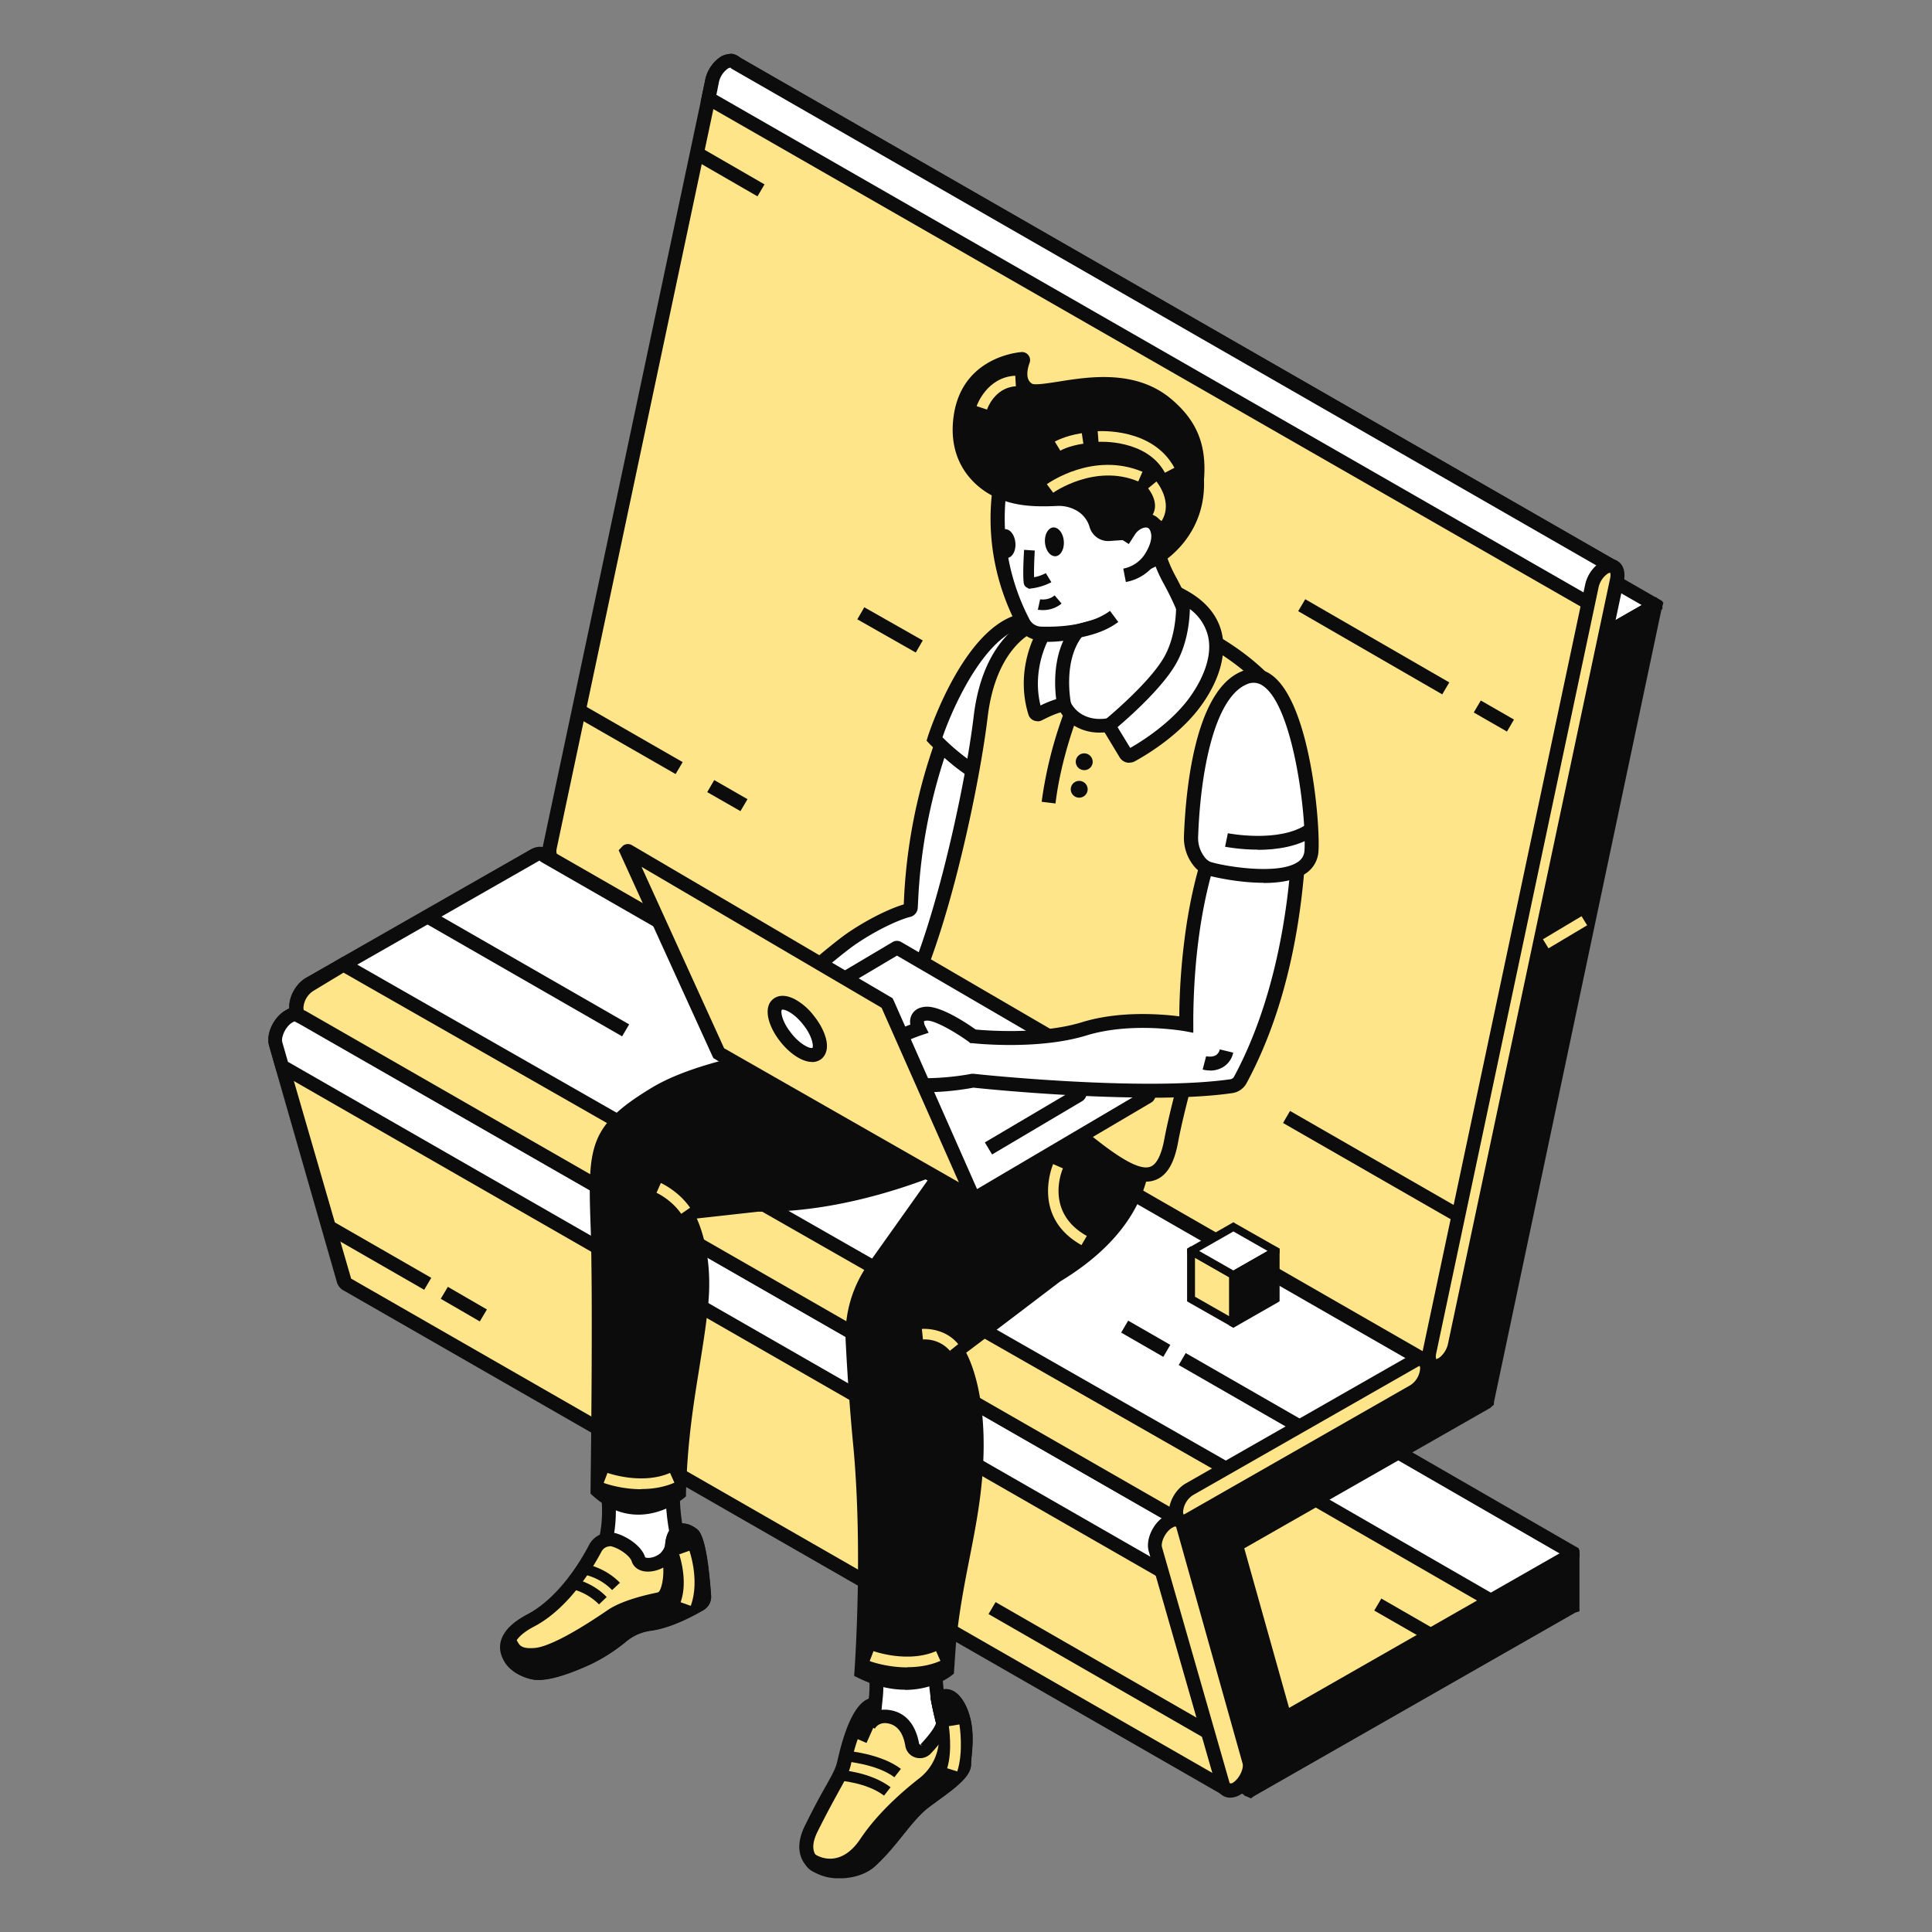 <svg xmlns="http://www.w3.org/2000/svg" width="32" height="32" fill="none"><rect width="100%" height="100%" fill="#808080" stroke="none"/><g clip-path="url(#a)"><path fill="#FFE589" d="m26.041 25.735-9.248-5.333s-.011 0-.011.006l-.306 4.653v.006l4.412 4.055h.008l3.293-1.665 1.846-1.71s.003-.01 0-.012h.006Z"/><path fill="#0C0C0D" d="m20.882 29.26-.069-.054-4.452-4.095v-.06l.312-4.714.117-.066.063.034 9.297 5.361.014.122-.046.045-1.866 1.725-3.373 1.705.003-.003Zm-4.286-4.245 4.32 3.97 3.215-1.625 1.727-1.6-8.97-5.174-.29 4.429h-.002Z"/><path fill="#fff" d="m25.001 26.69 1.04-.963v-.012l-9.248-5.332s-.012 0-.012.006l-.097 1.503 8.32 4.797h-.003Z"/><path fill="#0C0C0D" d="m25.019 26.83-8.455-4.876.109-1.637.117-.065.063.034 9.297 5.36.014.122-.046.046-1.1 1.02v-.003Zm-8.217-5 8.182 4.717.87-.804-8.97-5.174-.082 1.26Z"/><path fill="#fff" d="m12.85 1.652 14.568 8.371-.784.454-14.568-8.372v-.002l.784-.45Z"/><path fill="#0C0C0D" d="m26.625 10.612-.063-.045L11.946 2.17l.005-.139.063-.03.834-.48.063.032 14.624 8.405v.13l-.057.034-.853.49Zm-14.333-8.51 14.342 8.24.558-.32-14.341-8.24-.559.32Z"/><path fill="#FFE589" d="m6.136 21.281 14.565 8.371.003-.003-1.225-4.358v-.003L4.91 16.92h-.003l1.226 4.361h.002Z"/><path fill="#0C0C0D" d="m20.721 29.788-.072-.034L6.08 21.38l-.031-.014-.026-.056-1.246-4.432.123-.097.07.04 14.595 8.388.023.051 1.246 4.43-.115.098h.003ZM6.234 21.205l14.284 8.207-1.137-4.05-14.284-8.204 1.137 4.047Z"/><path fill="#0C0C0D" d="m26.633 10.475-14.57-8.371L9.15 14.139l.335.167h-.003l-4.572 2.611 14.567 8.371 4.575-2.61v-.003.002-.002l2.58-12.2Z"/><path fill="#0C0C0D" d="m19.484 25.42-.057-.03-14.63-8.404-.006-.13.06-.037 4.389-2.507c-.206-.102-.206-.11-.206-.172v-.026l2.929-12.09.1-.047.051.025 14.57 8.371.087.043-.032.096-2.574 12.18v.048l-.057.037-4.63 2.642h.006ZM5.14 16.917l14.341 8.24 4.472-2.554 2.551-12.072L12.137 2.28l-2.854 11.8a408.148 408.148 0 0 1 .194.097l.012-.006.063.045-.063.1.06.081-4.41 2.52Z"/><path fill="#0C0C0D" d="m26.05 26.602-5.343 3.05h-.003l-1.226-4.36v-.004l4.576-2.61 2.58-12.203.784-.454.003.003-2.789 13.189-4.157 2.373v.003l.807 2.865v.003l4.765-2.721h.002v.866Z"/><path fill="#0C0C0D" d="m20.718 29.777-.109-.037-.017-.06-1.248-4.437.071-.048 4.536-2.591 2.565-12.14v-.06l.063-.031.845-.484.128.093-.026.08-2.782 13.165v.037l-.058.054-4.077 2.327.742 2.643 4.695-2.682.115.07v1.012l-.069.022-5.38 3.073.006-.006Zm-1.105-4.432 1.162 4.138 5.157-2.945v-.604l-4.638 2.651-.098-.034-.02-.045-.836-2.974.086-.042 4.103-2.345 2.726-12.891-.519.297-2.57 12.166-.024.048-.034.017-4.492 2.566-.003-.003Z"/><path fill="#FFE589" d="m20.337 29.58-.787-3.406v-.983L5.011 16.857c-.037-.068-.117-.082-.206-.031l-.02.01c-.149.086-.258.312-.218.454l1.12 3.905c.011.043.037.071.069.085l14.524 8.34c.026.014.06-.008.052-.04h.005Z"/><path fill="#0C0C0D" d="M20.3 29.736a.14.14 0 0 1-.074-.02L5.7 21.379a.229.229 0 0 1-.123-.153L4.456 17.32c-.055-.193.074-.47.272-.584l.02-.011a.289.289 0 0 1 .226-.037.235.235 0 0 1 .12.082l14.57 8.351v1.037l.785 3.393a.145.145 0 0 1-.057.153.144.144 0 0 1-.089.028l-.003.003ZM4.905 16.907s-.02.003-.04.014l-.02.012c-.111.065-.189.24-.166.322l1.137 3.923 14.367 8.246-.75-3.254v-.917L4.925 16.938l-.014-.028h-.006v-.003Z"/><path fill="#fff" d="M19.55 25.505v-.317L5.011 16.856c-.057-.025-.117-.082-.206-.03l-.02.01c-.149.086-.258.312-.218.454l.11.376 14.564 8.357.306-.518h.003Z"/><path fill="#0C0C0D" d="M19.284 26.18 4.579 17.74l-.12-.422c-.055-.192.074-.47.272-.583l.02-.011c.129-.074.232-.017.286.014.009.006.017.008.026.014l14.605 8.371v.414l-.381.642h-.003Zm-14.51-8.59L19.2 25.868l.232-.394v-.218l-14.479-8.3-.034-.017c-.04-.023-.043-.023-.058-.014l-.02.011c-.111.065-.188.24-.166.323l.095.331h.003Z"/><path fill="#FFE589" d="m19.375 25.195-.02.011c-.149.085-.257.312-.217.454l1.12 3.905c.028.096.117.121.217.065.149-.085.258-.312.217-.453l-1.099-3.917c-.026-.096-.117-.124-.218-.065Z"/><path fill="#0C0C0D" d="M20.375 29.775a.236.236 0 0 1-.089-.017.243.243 0 0 1-.14-.162l-1.12-3.905c-.054-.192.075-.47.272-.583l.02-.012c.086-.048.175-.059.25-.028a.243.243 0 0 1 .14.162l1.099 3.916c.054.193-.074.47-.272.584a.321.321 0 0 1-.16.045Zm-.908-4.492s-.02.003-.034.012l-.02.011c-.112.065-.19.238-.166.323l1.12 3.905s.022.012.048-.003c.111-.065.189-.238.166-.322l-1.1-3.917s-.008-.009-.014-.009Z"/><path fill="#fff" d="M9.034 14.186c-.037-.05-.106-.06-.186-.014l-3.72 2.124a.478.478 0 0 0-.217.374c0 .056.017.096.043.124 0 0 .029.02.043.026l14.51 8.329 1.55-1.074 2.496-1.554-14.519-8.335Z"/><path fill="#0C0C0D" d="m19.513 25.284-.063-.036-14.502-8.326a.222.222 0 0 1-.077-.048.27.27 0 0 1-.08-.207c0-.181.12-.382.278-.473l3.719-2.124c.12-.068.24-.057.318.023l14.667 8.422-2.66 1.654-1.603 1.11.003.005ZM9.034 14.186l-.091.068s-.015.003-.038.017l-3.719 2.124a.361.361 0 0 0-.16.275c0 .028.006.04.008.042l.023.009 14.448 8.291 1.488-1.03 2.34-1.456-14.379-8.255-.014-.017.091-.068h.003Z"/><path fill="#FFE589" d="M4.908 16.687c0 .057.017.097.043.125 0 0 .029.02.043.025l14.51 8.33.284-.196.507-.652-14.608-8.342-.561.337a.477.477 0 0 0-.218.373Z"/><path fill="#0C0C0D" d="m19.513 25.302-.063-.037-14.502-8.323a.221.221 0 0 1-.077-.048.27.27 0 0 1-.08-.206c0-.182.12-.383.278-.473l.615-.371 14.785 8.442-.612.778-.344.238ZM5.69 16.11l-.501.303a.361.361 0 0 0-.163.277c0 .029.006.04.008.043l.023.008 14.448 8.292.209-.144.415-.535L5.69 16.11Z"/><path fill="#FFE589" d="M19.479 25.04c0-.138.097-.305.217-.373l3.72-2.124c.12-.068.217-.014.217.125a.473.473 0 0 1-.218.373l-3.719 2.124c-.12.068-.218.015-.218-.124Z"/><path fill="#0C0C0D" d="M19.599 25.31a.23.23 0 0 1-.115-.028c-.077-.046-.123-.13-.123-.238 0-.181.12-.383.278-.473l3.72-2.124c.094-.054.191-.06.268-.014.078.045.123.13.123.238 0 .18-.12.382-.277.473l-3.72 2.124a.333.333 0 0 1-.154.045v-.003Zm3.914-2.685s-.015.003-.037.017l-3.72 2.124a.36.36 0 0 0-.16.275c0 .028.006.04.009.043 0 0 .014-.003.037-.017l3.72-2.125a.36.36 0 0 0 .16-.274c0-.028-.006-.04-.01-.043Z"/><path fill="#FFE589" d="M12.192 1.046c-.017-.025-.077-.042-.077-.042s-.069.006-.11.028a.483.483 0 0 0-.208.3L9.106 14.028c-.023.113.008.192.074.215l14.536 8.354c.014.009.034 0 .04-.017l2.935-13.185s0-.023-.012-.028l-14.487-8.32Z"/><path fill="#0C0C0D" d="M23.73 22.716a.13.13 0 0 1-.071-.02l-14.53-8.348c-.118-.048-.17-.181-.135-.343L11.685 1.31a.61.61 0 0 1 .264-.377.393.393 0 0 1 .157-.042h.023l.023.005a.335.335 0 0 1 .112.06l14.473 8.311c.054.032.08.094.066.153l-2.935 13.186a.147.147 0 0 1-.08.099.13.13 0 0 1-.058.011ZM12.1 1.12c-.014.003-.028.006-.034.011a.376.376 0 0 0-.155.227l-2.69 12.695c-.012.057 0 .085.002.088l14.444 8.298 2.895-13.007-14.45-8.298-.009-.011h-.005l.002-.003Z"/><path fill="#fff" d="m26.68 9.367-14.488-8.32c-.017-.026-.077-.043-.077-.043s-.069.006-.11.028a.483.483 0 0 0-.208.3l-.06.295 14.573 8.36.304-.252.077-.343s0-.023-.012-.028v.003Z"/><path fill="#0C0C0D" d="M26.321 10.127 11.605 1.686l.077-.374a.602.602 0 0 1 .264-.377.393.393 0 0 1 .157-.042h.023l.023.005a.333.333 0 0 1 .112.06l14.473 8.311c.054.032.08.094.066.153l-.086.38-.398.325h.005ZM11.865 1.57l14.43 8.28.212-.175.055-.24-14.45-8.3-.012-.015a.144.144 0 0 0-.037.011.376.376 0 0 0-.155.227l-.042.212Z"/><path fill="#FFE589" d="M23.842 22.618c.111-.037.223-.178.255-.322L26.784 9.6c.037-.181-.066-.278-.209-.195a.483.483 0 0 0-.209.3L23.676 22.4c-.035.159.043.255.166.216v.002Z"/><path fill="#0C0C0D" d="M23.788 22.74a.216.216 0 0 1-.15-.057c-.074-.065-.103-.179-.074-.306L26.256 9.68a.6.6 0 0 1 .263-.376c.103-.06.209-.06.286-.003.086.062.12.181.092.32l-2.689 12.695c-.04.184-.177.357-.329.408a.26.26 0 0 1-.089.017l-.002-.003ZM26.67 9.485s-.015.003-.038.014a.376.376 0 0 0-.154.227l-2.691 12.695c-.012.057 0 .085.002.09l.015-.005c.063-.023.151-.125.177-.238l2.689-12.695c.011-.054 0-.082 0-.088Z"/><path fill="#0C0C0D" d="m21.367 18.401-.116.199 2.882 1.655.116-.198-2.881-1.656ZM11.83 12.92l-.116.2.55.315.117-.198-.55-.316ZM9.68 11.688l-.117.199 1.627.934.117-.198-1.627-.935ZM24.527 11.602l-.117.199.55.316.116-.199-.55-.316ZM21.619 9.925l-.117.198 2.386 1.378.117-.198-2.386-1.378ZM16.49 26.536l-.117.198 3.562 2.048.117-.198-3.562-2.048ZM7.418 21.314l-.118.198.647.375.118-.198-.647-.375ZM5.482 20.21l-.117.198 1.661.955.117-.198-1.661-.955ZM7.145 15.085l-.116.198 3.275 1.882.117-.198-3.276-1.882ZM19.639 22.411l-.116.198 1.975 1.135.117-.198-1.976-1.135ZM18.686 21.874l-.116.198.698.402.116-.199-.698-.401ZM14.315 10.059l-.115.199.968.55.116-.2-.969-.55ZM22.879 26.477l-.117.199.874.502.117-.198-.874-.503ZM11.627 2.456l-.117.198 1.036.598.117-.198-1.036-.598Z"/><path fill="#FFE589" d="m26.196 15.175-.64.382.092.15.64-.381-.092-.15Z"/><path fill="#fff" d="M10.076 24.826s.057.515-.12.903c-.178.388.046.77.695.595l.705-.396s-.206-.516-.215-1.122c-.009-.606-.475-.495-.475-.495l-.59.518v-.003Z"/><path fill="#0C0C0D" d="M10.354 26.48c-.255 0-.393-.105-.459-.182-.134-.156-.151-.385-.043-.617.164-.357.112-.838.112-.844l-.006-.06.656-.575.029-.005s.229-.051.41.085c.134.105.205.28.208.52.009.581.203 1.077.206 1.083l.037.093-.818.456a1.283 1.283 0 0 1-.33.048l-.002-.003Zm-.158-1.61c.009.154.02.567-.135.904-.068.15-.065.29.009.377.092.105.286.13.538.065l.607-.34a3.712 3.712 0 0 1-.189-1.067c0-.117-.023-.27-.12-.343a.28.28 0 0 0-.189-.048l-.521.456v-.003Z"/><path fill="#fff" d="M14.51 27.72s.052.475-.11.835c-.164.36.065.81.67.648l.623-.464s-.189-.476-.197-1.037c-.009-.56-.438-.458-.438-.458l-.547.478v-.003Z"/><path fill="#0C0C0D" d="M14.832 29.347a.592.592 0 0 1-.467-.192.607.607 0 0 1-.072-.649c.15-.326.103-.77.1-.776l-.005-.06.613-.535.028-.005s.215-.048.384.082c.126.099.192.26.197.487.009.532.187.991.19.997l.03.082-.732.535a1.004 1.004 0 0 1-.266.037v-.003Zm-.204-1.583c.009.145.015.527-.126.836-.066.144-.051.303.037.404.095.111.264.142.476.091l.538-.4a3.422 3.422 0 0 1-.175-.993c0-.105-.02-.244-.105-.309a.238.238 0 0 0-.167-.042l-.475.416-.003-.003Z"/><path fill="#FFE589" d="M10.173 25.511a.273.273 0 0 0-.315.139c-.134.26-.515.906-1.07 1.195-.705.368-.298.787.04.858.208.045.595-.1.896-.235.209-.094.398-.224.575-.368a.925.925 0 0 1 .464-.201c.32-.043.684-.244.833-.332a.131.131 0 0 0 .066-.124c-.017-.241-.077-.938-.195-1.026-.143-.107-.309-.107-.335.185-.025.291-.498.419-.558.226-.037-.122-.226-.269-.404-.32l.003.003Z"/><path fill="#0C0C0D" d="M8.91 27.824a.428.428 0 0 1-.108-.012c-.23-.05-.481-.229-.516-.473-.022-.155.038-.385.447-.6.524-.275.89-.892 1.022-1.147a.388.388 0 0 1 .45-.195c.194.056.43.22.48.396.01.009.064.02.144-.005.08-.029.18-.097.189-.199.014-.175.077-.288.186-.334.1-.042.217-.02.335.068.046.034.172.128.24 1.11a.253.253 0 0 1-.12.232c-.186.11-.547.3-.876.346a.796.796 0 0 0-.406.175 2.912 2.912 0 0 1-.602.386c-.375.17-.661.255-.859.255l-.005-.003Zm1.192-2.212a.162.162 0 0 0-.14.088c-.144.272-.539.94-1.12 1.243-.226.119-.34.25-.324.365.018.133.19.25.335.28.138.029.438-.053.825-.226.177-.08.352-.192.55-.354.149-.122.329-.198.52-.224.301-.042.654-.235.79-.317.01-.005.01-.014.01-.02-.043-.611-.118-.9-.155-.948-.049-.037-.086-.043-.097-.037-.012.006-.038.04-.05.144-.02.235-.251.4-.466.422-.157.017-.28-.048-.318-.17-.022-.073-.171-.198-.326-.243 0 0-.026-.006-.04-.006l.006.003Z"/><path fill="#0C0C0D" d="M11.132 25.602a.29.29 0 0 1-.057.147c.077.374-.012.71-.146.742-.135.028-.564.116-.8.277-.237.162-.918.615-1.259.646-.338.028-.375-.122-.424-.204-.111.258.138.442.378.493.21.045.596-.1.897-.235.209-.094.397-.224.575-.368a.925.925 0 0 1 .464-.201c.32-.043.684-.244.833-.332a.131.131 0 0 0 .066-.124c-.017-.241-.078-.938-.195-1.026-.143-.107-.31-.107-.335.185h.003Z"/><path fill="#0C0C0D" d="M8.91 27.825a.432.432 0 0 1-.108-.012c-.16-.034-.364-.133-.453-.303a.4.4 0 0 1-.008-.348l.088-.207.118.193s.011.022.02.034c.037.068.069.133.295.113.123-.011.44-.105 1.202-.626.244-.167.662-.258.82-.291l.02-.006c.045-.026.125-.275.056-.606l-.011-.048.029-.04a.191.191 0 0 0 .037-.09c.014-.176.077-.29.186-.335.1-.042.217-.02.335.068.046.034.169.128.24 1.107a.253.253 0 0 1-.12.233c-.149.087-.532.3-.876.345a.795.795 0 0 0-.406.176 2.835 2.835 0 0 1-.602.385c-.375.17-.661.255-.859.255l-.003.003Zm-.237-.303a.583.583 0 0 0 .177.07c.066.015.275.02.825-.226.177-.08.352-.193.55-.354.149-.122.329-.198.52-.224.304-.042.654-.235.79-.317.01-.006.012-.014.01-.02-.04-.572-.11-.892-.155-.949-.049-.036-.086-.042-.098-.036-.01.005-.037.04-.048.144a.409.409 0 0 1-.052.161c.066.369-.014.78-.243.83l-.023.006c-.146.031-.533.116-.739.258-.615.419-1.056.642-1.314.665a.71.71 0 0 1-.209-.006l.009-.002Z"/><path fill="#0C0C0D" d="M10.139 26.337a.923.923 0 0 0-.495-.263l.022-.176s.344.049.602.318l-.13.121ZM9.921 26.574a.946.946 0 0 0-.495-.264l.023-.175s.343.048.6.317l-.128.122Z"/><path fill="#FFE589" d="m11.439 26.597-.166-.059c.129-.357-.023-.79-.023-.793l.169-.06c.006.02.172.496.023.91l-.003.002ZM14.806 28.456c.197.074.275.272.303.445a.13.13 0 0 0 .224.065c.146-.156.312-.36.286-.459-.046-.176-.08-.357-.08-.357s.183-.206.355.145c.172.35.074.759.074.926 0 .167-.37.405-.655.623-.287.215-.533.651-.894.982-.352.323-1.357.216-.979-.54.378-.757.493-.859.547-1.102.054-.244.229-.949.51-.952 0 0 0 .153-.106.354 0 0 .123-.235.418-.124l-.003-.006Z"/><path fill="#0C0C0D" d="M13.904 31.11a.796.796 0 0 1-.47-.133c-.103-.076-.32-.3-.1-.742.16-.326.275-.53.358-.677.109-.195.152-.274.18-.4.232-1.036.524-1.038.621-1.041h.115v.113c0 .008 0 .04-.008.09a.565.565 0 0 1 .246.032c.2.073.329.258.378.532l.108.085-.086-.076c.255-.272.258-.36.258-.36-.046-.173-.08-.357-.08-.357l-.011-.056.037-.043s.109-.116.252-.096c.117.017.214.107.295.269.146.303.117.628.097.844a1.28 1.28 0 0 0-.009.13c0 .198-.257.388-.558.606-.048.037-.097.07-.146.108-.137.104-.275.271-.418.45-.143.178-.29.36-.47.524-.143.133-.372.2-.592.2l.003-.002Zm.41-2.566a2.85 2.85 0 0 0-.216.663c-.034.156-.091.258-.203.459-.08.147-.192.348-.352.668-.106.213-.095.365.032.459.188.139.59.11.767-.051.166-.153.309-.329.444-.498.151-.19.297-.369.458-.49l.146-.11c.163-.12.463-.34.463-.423 0-.04.006-.09.012-.153.017-.19.046-.478-.075-.725-.048-.099-.091-.136-.117-.141h-.006c.015.068.038.172.063.274.023.085.006.227-.312.567a.25.25 0 0 1-.252.068.24.24 0 0 1-.171-.193c-.032-.192-.11-.311-.23-.357-.191-.07-.269.057-.274.071l-.175-.09-.003.002Z"/><path fill="#0C0C0D" d="M15.536 28.15s.037.18.08.356v.017c.011.031.023.063.032.094.014.056.02.116.022.175a.965.965 0 0 1-.383.76c-.26.206-.67.563-.942.968-.41.614-.9.297-.9.297 0 .159.72.238.969.011.36-.328.607-.764.893-.982.286-.215.655-.453.655-.623 0-.17.095-.575-.074-.926-.172-.352-.355-.145-.355-.145l.003-.003Z"/><path fill="#0C0C0D" d="M13.91 31.083a1.09 1.09 0 0 1-.416-.071c-.134-.06-.163-.139-.163-.196v-.212l.18.116c.04.026.407.235.74-.263.271-.408.675-.768.964-.994a.846.846 0 0 0 .338-.666.581.581 0 0 0-.017-.147c-.006-.028-.018-.054-.029-.082l-.009-.043c-.042-.175-.077-.35-.077-.35l-.011-.057.037-.043s.109-.116.252-.096c.117.017.215.108.295.269.146.303.117.629.097.844a1.233 1.233 0 0 0-.009.13c0 .198-.257.388-.558.606-.048.037-.097.07-.146.108-.137.105-.275.272-.418.45-.143.178-.289.36-.47.524-.134.122-.366.173-.586.173h.005Zm1.823-2.577a.758.758 0 0 1 .055.288 1.08 1.08 0 0 1-.427.85c-.278.218-.661.558-.916.943a1.424 1.424 0 0 1-.166.204.305.305 0 0 0 .063-.043 4.26 4.26 0 0 0 .444-.498c.151-.19.297-.368.458-.49.048-.037.097-.074.146-.108.163-.118.463-.34.463-.422 0-.04.006-.09.012-.152.017-.19.046-.479-.075-.725-.06-.125-.108-.14-.117-.142h-.006c.015.068.038.173.063.275v.025l.003-.005Z"/><path fill="#0C0C0D" d="M14.814 29.437c-.29-.22-.81-.263-.816-.263l.014-.176c.023 0 .579.048.91.3l-.108.139ZM14.642 29.741c-.286-.218-.738-.249-.744-.249l.011-.176c.02 0 .51.034.842.286l-.109.14ZM14.317 28.514l-.127.285.162.07.127-.284-.162-.071Z"/><path fill="#FFE589" d="m15.856 29.341-.168-.053c.091-.29.028-.692.028-.697l.175-.029c.003.017.071.448-.035.776v.003Z"/><path fill="#0C0C0D" d="M14.27 27.69s.146-1.948-.017-3.72a40.431 40.431 0 0 1-.129-1.76c-.02-.432.103-.86.355-1.214l1.183-1.665c.014-.023-.009-.051-.032-.04-.352.153-1.692.688-3.066.663l-1.154.127c-.02 0-.034.026-.023.043.074.139.312.651.226 1.492-.103.997-.332 1.781-.366 3.112 0 0-.667.572-1.349-.045 0 0 .046-3.166 0-4.426-.046-1.26-.028-1.552.962-2.155.994-.6 3.258-.836 4.312-.85 1.05-.014 2.932.66 2.932.66l.742.498s.667 1.496-1.35 2.71c0 0-1.173.893-1.62 1.23-.014.008-.017.025-.008.04.066.107.323.591.312 1.602-.014 1.158-.355 2.05-.458 3.254l-.029.41s-.561.454-1.42.029l-.003.006Z"/><path fill="#0C0C0D" d="M14.992 27.987c-.22 0-.481-.05-.776-.195l-.069-.034.006-.077c0-.02.143-1.96-.017-3.701a38.406 38.406 0 0 1-.129-1.764 2.043 2.043 0 0 1 .378-1.286l1.008-1.419c-.57.218-1.692.578-2.832.558l-1.02.113c.104.233.261.725.187 1.447-.037.363-.092.689-.146 1.034-.097.603-.198 1.223-.22 2.07v.051l-.04.034c-.01.006-.754.632-1.504-.045l-.037-.034v-.051c0-.031.046-3.177 0-4.42-.046-1.298-.017-1.63 1.02-2.255.993-.6 3.206-.85 4.368-.867h.038c1.065 0 2.86.64 2.937.666l.026.014.767.516.015.03c.005.018.684 1.6-1.395 2.855 0 0-1.07.816-1.554 1.178.103.199.3.7.289 1.598-.009.657-.118 1.22-.235 1.815-.089.453-.18.923-.226 1.444l-.032.459-.04.031c-.017.014-.3.238-.77.238l.003-.003Zm-.604-.368c.627.28 1.06.062 1.188-.02l.026-.357c.046-.538.14-1.01.229-1.47.114-.586.223-1.138.229-1.775.011-.991-.243-1.459-.295-1.544a.142.142 0 0 1 .037-.19c.447-.336 1.62-1.228 1.62-1.228 1.767-1.068 1.398-2.342 1.323-2.546l-.698-.47c-.172-.06-1.904-.66-2.878-.649-.959.014-3.264.235-4.251.833-.934.563-.954.79-.908 2.053.04 1.158.006 3.959 0 4.378.501.416.98.136 1.117.037.023-.833.123-1.45.22-2.048.055-.342.109-.665.146-1.022.083-.81-.14-1.297-.212-1.427a.143.143 0 0 1 0-.136.15.15 0 0 1 .115-.077l1.154-.127c1.348.023 2.662-.496 3.032-.654a.142.142 0 0 1 .166.04.14.14 0 0 1 .006.17l-1.183 1.665c-.235.33-.355.739-.335 1.144.023.492.066 1.081.129 1.755.143 1.564.046 3.28.023 3.662v.003Z"/><path fill="#FFE589" d="M11.284 20.106c-.166-.24-.407-.348-.41-.35l.072-.162s.292.13.484.41l-.146.1v.002ZM15.733 22.373a.55.55 0 0 0-.446-.187l-.018-.175c.015 0 .37-.031.602.252l-.138.11ZM10.62 24.666c-.335 0-.604-.097-.621-.105l.063-.165s.566.204 1.036 0l.072.162c-.184.08-.376.105-.55.105v.003ZM17.915 20.624c-.847-.473-.475-1.334-.472-1.343l.163.071c-.014.028-.31.725.395 1.119l-.089.153h.003ZM15.026 27.617c-.335 0-.604-.097-.621-.105l.063-.164s.567.204 1.036 0l.072.161c-.183.08-.375.105-.55.105v.003Z"/><path fill="#fff" d="M15.587 12.349s-.02.056-.051.155a9.088 9.088 0 0 0-.438 2.311l-.012.213c0 .022-.017.04-.037.045-.14.034-.504.176-.93.464-.39.264-1.412 1.187-1.412 1.187l1.265.53 2.766-1.422.501-1.846-.713-1.1-.652-.648-.284.108-.003.003Z"/><path fill="#0C0C0D" d="m13.975 17.384-1.483-.62.132-.119c.043-.037 1.034-.931 1.423-1.198.406-.274.756-.419.922-.467l.008-.167a9.067 9.067 0 0 1 .499-2.5l.017-.052.403-.15.722.72.742 1.14-.527 1.944-2.86 1.47h.002Zm-1.06-.69 1.052.438 2.674-1.373.472-1.75-.678-1.045-.593-.587-.163.063-.034.102a8.973 8.973 0 0 0-.433 2.282l-.011.213a.164.164 0 0 1-.126.15c-.143.034-.501.181-.894.447-.294.201-.976.799-1.265 1.056v.003Z"/><path fill="#fff" d="M16.3 12.85c-.046.036-.492-.258-.824-.61 0 0 .62-1.911 1.56-1.973.94-.063.358.926.358.926L16.3 12.849Z"/><path fill="#0C0C0D" d="M16.3 12.959c-.272 0-.902-.634-.908-.643l-.045-.048.02-.065c.025-.082.655-1.988 1.66-2.053.29-.02.49.053.59.215.198.314-.091.827-.123.883l-1.12 1.688a.111.111 0 0 1-.074.023Zm-.69-.748c.244.247.518.44.641.504L17.3 11.13c.063-.111.23-.473.123-.643-.051-.085-.177-.12-.378-.108-.675.045-1.245 1.28-1.434 1.832Z"/><path fill="#FFE589" d="M17.136 10.332s-.741.24-.896 1.537c-.155 1.298-.77 4.056-1.403 4.98 0 0-.332.526.59.834.922.31 1.555.386 2.44 1.108.878.713 1.362.994 1.528.102.166-.89.796-3 1.174-3.804.378-.801.567-3.593.567-3.593s-.481-.72-1.778-1.23c-.865-.34-2.222.066-2.222.066Z"/><path fill="#0C0C0D" d="M18.98 19.566c-.283 0-.641-.246-1.185-.688-.69-.56-1.214-.72-1.876-.92-.166-.051-.34-.105-.526-.165-.378-.124-.61-.305-.693-.535a.562.562 0 0 1 .043-.467c.633-.923 1.24-3.702 1.385-4.933.164-1.354.942-1.62.977-1.632.057-.017 1.406-.413 2.299-.062 1.314.516 1.81 1.243 1.832 1.272l.023.03v.04c-.011.117-.197 2.824-.581 3.637-.367.778-1 2.883-1.165 3.775-.066.36-.19.558-.381.628a.449.449 0 0 1-.152.026v-.006Zm-1.806-9.124c-.043.014-.676.257-.816 1.441-.155 1.286-.762 4.067-1.423 5.03 0 0-.075.124-.02.269.057.155.249.291.55.393.183.063.354.114.52.165.659.2 1.229.37 1.956.962.42.343.89.703 1.11.623.104-.036.184-.19.233-.453.171-.914.799-3.016 1.182-3.828.34-.723.527-3.167.553-3.512-.106-.139-.607-.728-1.701-1.158-.802-.315-2.084.05-2.145.068Z"/><path fill="#fff" d="M18.45 10.212c-.363.269-.916.292-1.21.283a.334.334 0 0 1-.29-.178c-.753-1.439-.283-2.713-.283-2.713l1.944-.196.438.629c.12.175.166.39.117.597-.046.201-.043.521.198.963.672 1.235.352 1.504-.562 2.218-.647.507-1.729.116-1.024-1.348l.672-.252v-.003Z"/><path fill="#0C0C0D" d="M18.218 12.134a.798.798 0 0 1-.495-.161c-.163-.128-.481-.51-.129-1.374a3.167 3.167 0 0 1-.355.009.451.451 0 0 1-.39-.24c-.767-1.468-.308-2.75-.288-2.807l.025-.068 2.085-.21.475.683c.14.2.189.453.135.688-.04.173-.04.464.186.883.727 1.334.312 1.657-.59 2.362-.2.156-.435.235-.659.235Zm-.36-1.569c-.264.572-.261 1.017.008 1.23.224.175.587.144.868-.074.893-.7 1.165-.91.53-2.073-.261-.482-.258-.833-.21-1.042a.642.642 0 0 0-.1-.507l-.398-.572-1.8.181c-.08.275-.324 1.362.297 2.554a.226.226 0 0 0 .192.117c.28.008.804-.012 1.14-.261l.137.184c-.192.145-.432.22-.664.263Z"/><path fill="#0C0C0D" d="M19.324 6.69c-.805-.677-2.03-.097-2.282-.238-.21-.12-.13-.394-.095-.485.006-.014-.005-.028-.02-.025-.163.017-.896.136-1.013.96-.132.926.61 1.218.61 1.218.303.15.627.155.97.141a.698.698 0 0 1 .392.09.57.57 0 0 1 .27.34c.028.091.111.156.206.15l.315-.022.317-.093a.405.405 0 0 1 .09.22v.332s.78-.391.744-1.348c.037-.465-.055-.864-.504-1.24Z"/><path fill="#0C0C0D" d="M18.968 9.467V8.95a.19.19 0 0 0-.025-.085l-.255.074-.315.022a.32.32 0 0 1-.326-.232.46.46 0 0 0-.22-.275.59.59 0 0 0-.33-.073c-.338.014-.693.011-1.028-.156 0 0-.816-.334-.673-1.337.129-.912.954-1.042 1.117-1.056a.13.13 0 0 1 .12.051.13.13 0 0 1 .02.127c-.023.063-.089.27.043.346.046.025.266-.009.427-.034.512-.082 1.288-.207 1.875.286.427.36.59.759.544 1.337.037 1.005-.773 1.424-.808 1.441l-.168.085.002-.003Zm.075-.872.049.068a.52.52 0 0 1 .108.286v.116c.21-.167.536-.524.513-1.13.04-.515-.095-.85-.464-1.158-.504-.425-1.188-.314-1.686-.232-.278.045-.461.073-.579.008-.16-.09-.226-.26-.189-.47-.257.06-.684.246-.77.838-.117.827.533 1.093.539 1.096.294.148.618.148.924.136a.837.837 0 0 1 .458.105c.158.093.27.232.321.405.012.037.043.074.089.068l.3-.02.384-.113.003-.003Z"/><path fill="#FFE589" d="m17.445 8.162-.106-.142c.032-.022.77-.546 1.584-.206l-.07.16c-.718-.3-1.402.182-1.41.188h.002ZM19.238 8.629l-.152-.094c.132-.21-.069-.444-.069-.447l.137-.113s.284.337.086.654h-.002ZM19.295 7.83c-.306-.563-1.094-.512-1.1-.512l-.014-.176c.037 0 .91-.06 1.271.606l-.157.082ZM17.563 7.465l-.092-.15s.163-.097.447-.14l.026.174c-.247.036-.381.113-.381.116Z"/><path fill="#fff" d="M18.628 9.53a.652.652 0 0 0 .435-.295c.078-.125.143-.278.118-.414-.055-.297-.35-.226-.476-.042l-.108.167.028.583h.003Z"/><path fill="#0C0C0D" d="m18.648 9.642-.043-.224a.547.547 0 0 0 .358-.24c.083-.133.117-.247.103-.334-.011-.063-.034-.1-.069-.105-.048-.012-.14.028-.194.107l-.106.165-.195-.125.109-.167c.106-.153.283-.238.435-.207.129.029.22.133.249.29.026.144-.017.31-.132.492a.767.767 0 0 1-.512.345l-.003.003ZM17.042 9.75l-.046-.025a.1.1 0 0 1-.04-.071c-.02-.164.006-.53.006-.547l.177.012s-.017.272-.011.442a.698.698 0 0 0 .194-.068l.092.15a.972.972 0 0 1-.335.104l-.037.006V9.75ZM17.62 8.963c.011.13-.052.244-.137.25-.086.005-.164-.094-.175-.227-.011-.13.052-.244.137-.25.086-.005.164.094.175.227ZM16.818 8.992c.012.13-.051.244-.137.25-.086.005-.163-.094-.175-.227-.011-.133.052-.243.138-.25.086-.005.163.094.174.227ZM17.27 10.105c-.045 0-.077-.006-.08-.006l.038-.173s.134.026.24-.065l.115.136a.483.483 0 0 1-.312.108Z"/><path fill="#FFE589" d="m16.346 6.783-.17-.056c.007-.02.17-.479.64-.504l.01.175c-.349.02-.475.371-.477.385h-.003Z"/><path fill="#fff" d="m18.362 12.019.283.464c.02.034.06.045.095.026.18-.1.73-.428 1.065-.898.406-.572.57-1.306-.215-1.736 0 0 .057.609-.218 1.076-.274.47-1.01 1.068-1.01 1.068Z"/><path fill="#0C0C0D" d="M18.705 12.634a.184.184 0 0 1-.16-.09l-.332-.55.077-.062s.725-.592.985-1.037c.252-.433.203-1.002.2-1.008l-.02-.215.192.105c.324.178.521.416.59.708.08.35-.037.776-.335 1.192-.343.481-.887.813-1.105.932a.173.173 0 0 1-.089.022l-.003.003Zm-.194-.589.209.343c.194-.11.687-.42.99-.844.26-.366.367-.725.298-1.011a.79.79 0 0 0-.3-.445c-.006.232-.052.603-.238.92-.232.397-.762.867-.962 1.037h.003Z"/><path fill="#fff" d="M17.208 11.826c.086-.046.27-.136.415-.156 0 0-.157-.748.22-1.215 0 0-.306.085-.57.06 0 0-.348.577-.13 1.288a.05.05 0 0 0 .065.028v-.005Z"/><path fill="#0C0C0D" d="M17.188 11.945a.155.155 0 0 1-.155-.113c-.229-.748.13-1.354.143-1.379l.038-.062.074.008c.235.023.524-.054.527-.054l.344-.093-.224.275c-.34.422-.197 1.113-.197 1.121l.026.119-.124.017c-.131.017-.306.108-.378.144a.172.172 0 0 1-.077.02l.003-.003Zm.158-1.314c-.072.15-.232.567-.112 1.054.074-.037.169-.077.26-.105-.025-.192-.048-.606.118-.966a1.99 1.99 0 0 1-.266.017Z"/><path fill="#0C0C0D" d="m17.483 13.308-.23-.028a6.896 6.896 0 0 1 .376-1.493l.215.082s-.275.705-.361 1.436v.003ZM18.099 12.617a.14.14 0 0 1-.14.139.14.14 0 0 1-.141-.139.14.14 0 0 1 .14-.139.14.14 0 0 1 .14.14ZM18.015 13.072a.14.14 0 0 1-.14.14.14.14 0 0 1-.14-.14.14.14 0 0 1 .14-.138.14.14 0 0 1 .14.138Z"/><path fill="#fff" d="m11.946 17.468 4.171 2.382s.02.005.03 0l2.862-1.688c.017-.011.017-.037 0-.046l-4.14-2.412s-.02-.006-.028 0l-2.898 1.719c-.017.011-.017.037 0 .045h.003Z"/><path fill="#0C0C0D" d="M16.132 19.968a.13.13 0 0 1-.072-.02l-4.171-2.381a.142.142 0 0 1-.072-.122.14.14 0 0 1 .069-.122l2.897-1.719a.142.142 0 0 1 .146 0l4.14 2.413c.043.026.072.07.069.122a.14.14 0 0 1-.069.122l-2.863 1.687a.14.14 0 0 1-.074.02Zm-3.997-2.526 3.997 2.283 2.691-1.586-3.966-2.311-2.722 1.614Z"/><path fill="#0C0C0D" d="m16.43 19.118-.118-.196 1.38-.815-.859-.499.118-.198.97.564c.049.028.077.079.077.133a.154.154 0 0 1-.077.133l-1.486.88-.006-.002Z"/><path fill="#fff" d="M20.008 14.262s-.18.53-.283 1.385c-.083.7-.078 1.309-.075 1.32-.011 0-.913-.167-1.689.074-.784.24-1.841.124-1.841.124s-.541-.396-.779-.374c-.237.023-.117.25-.117.25s-1.125.38-.71.736c.415.354 1.609.122 1.609.122s2.797.3 4.277.09a.203.203 0 0 0 .15-.105c.162-.303.767-1.433.941-3.471.21-2.441-1.483-.414-1.483-.414v.263Z"/><path fill="#0C0C0D" d="M19.04 18.179c-1.31 0-2.73-.144-2.917-.164-.189.037-1.26.215-1.69-.153-.13-.113-.14-.23-.125-.309.054-.277.535-.495.77-.583a.252.252 0 0 1 .026-.167c.028-.051.089-.117.223-.128.25-.022.693.278.833.377.175.017 1.085.088 1.764-.122.624-.192 1.32-.133 1.609-.096 0-.221.014-.686.077-1.2.092-.78.25-1.287.284-1.389v-.286l.023-.03c.085-.103.856-1.003 1.354-.802.29.116.398.54.332 1.297-.117 1.373-.438 2.557-.956 3.517a.32.32 0 0 1-.235.164c-.392.057-.876.077-1.371.077v-.003Zm-2.928-.394h.017c.028.006 2.8.298 4.249.091a.085.085 0 0 0 .063-.045c.624-1.161.85-2.504.93-3.43.075-.864-.109-1.034-.189-1.067-.237-.097-.753.345-1.062.705v.24l-.003.02c0 .006-.18.53-.278 1.362-.083.691-.074 1.297-.074 1.303v.142l-.137-.026c-.035-.005-.891-.158-1.635.071-.796.244-1.844.133-1.89.127h-.032l-.025-.022c-.21-.153-.567-.363-.699-.351-.034.002-.043.01-.043.01a.167.167 0 0 0 .017.075l.06.116-.126.042c-.274.094-.695.3-.724.45 0 .012-.008.04.052.091.306.26 1.194.159 1.511.096h.018Z"/><path fill="#fff" d="M19.86 14.263a.625.625 0 0 1-.132-.411c.02-.564.14-2.302.867-2.622.873-.383 1.171 2.214 1.125 2.865-.045.652-1.523.352-1.712.287a.37.37 0 0 1-.151-.117l.002-.002Z"/><path fill="#0C0C0D" d="M20.93 14.622c-.432 0-.876-.105-.959-.133a.477.477 0 0 1-.203-.153.739.739 0 0 1-.158-.487c.026-.705.166-2.385.94-2.722a.502.502 0 0 1 .503.046c.647.45.816 2.463.785 2.93a.472.472 0 0 1-.218.369c-.175.113-.43.153-.687.153l-.003-.003Zm-.982-.43a.257.257 0 0 0 .097.082c.198.068 1.111.226 1.443.008a.236.236 0 0 0 .118-.192c.037-.553-.18-2.38-.684-2.728a.266.266 0 0 0-.278-.025c-.533.232-.762 1.456-.799 2.52a.506.506 0 0 0 .106.337l-.003-.003ZM20.04 17.73a.472.472 0 0 1-.12-.015l.057-.22c.026.005.108.016.163-.018a.149.149 0 0 0 .063-.096l.223.054a.368.368 0 0 1-.169.24.417.417 0 0 1-.217.057v-.003Z"/><path fill="#0C0C0D" d="M20.835 14.073c-.294 0-.524-.045-.544-.048l.046-.224s.86.17 1.32-.158l.135.186c-.278.196-.653.247-.96.247l.003-.003Z"/><path fill="#FFE589" d="m16.114 19.824-1.417-3.206s0-.006-.006-.006l-4.286-2.514s-.023.005-.017.017l1.514 3.33s.003.006.006.006l4.189 2.393s.023-.006.017-.017v-.003Z"/><path fill="#0C0C0D" d="m16.125 19.977-.085-.04-4.223-2.41-.02-.04-1.55-3.404.066-.07a.13.13 0 0 1 .152-.015l4.318 2.535.02.04 1.451 3.282-.129.124v-.002Zm-4.13-2.614 3.887 2.22-1.28-2.891-3.976-2.334 1.368 3.005Z"/><path fill="#fff" d="M13.016 17.186c.18.223.41.342.512.26.103-.08.043-.328-.137-.552-.18-.224-.41-.343-.513-.26-.103.079-.043.328.138.552Z"/><path fill="#0C0C0D" d="M13.448 17.589c-.168 0-.372-.145-.52-.332-.198-.246-.301-.572-.118-.713.051-.04.163-.091.352.005a.998.998 0 0 1 .32.278c.098.122.167.255.198.374.052.203-.028.3-.077.34a.252.252 0 0 1-.152.05l-.003-.002Zm-.34-.473c.154.195.315.257.349.24.017-.022.006-.187-.158-.39-.154-.196-.317-.258-.349-.241-.023.028 0 .198.158.39Z"/><path fill="#FFE589" d="m20.423 21.915-.695-.397v-.795l.695.396v.796Z"/><path fill="#0C0C0D" d="m20.426 21.99-.034-.02-.73-.415v-.873l.063-.04.034.018.733.419v.872l-.069.04h.003Zm-.633-.512.567.323v-.646l-.567-.323v.646Z"/><path fill="#fff" d="m21.125 20.72-.696.396-.696-.396v-.003l.696-.397.696.397v.003Z"/><path fill="#0C0C0D" d="m20.426 21.196-.037-.023-.724-.413v-.077l.031-.02.733-.419.037.023.727.413v.077l-.034.02-.733.419Zm-.564-.476.567.323.567-.323-.567-.323-.567.323Z"/><path fill="#0C0C0D" d="m21.125 21.518-.696.397v-.796l.696-.396v.795Z"/><path fill="#0C0C0D" d="m20.43 21.992-.07-.037v-.87l.032-.02.733-.419.069.037v.87l-.035.022-.73.417Zm.062-.836v.646l.567-.323v-.646l-.567.323Z"/></g><defs><clipPath id="a"><path fill="#fff" d="M4.444.889h23.111V31.11H4.445z"/></clipPath></defs></svg>